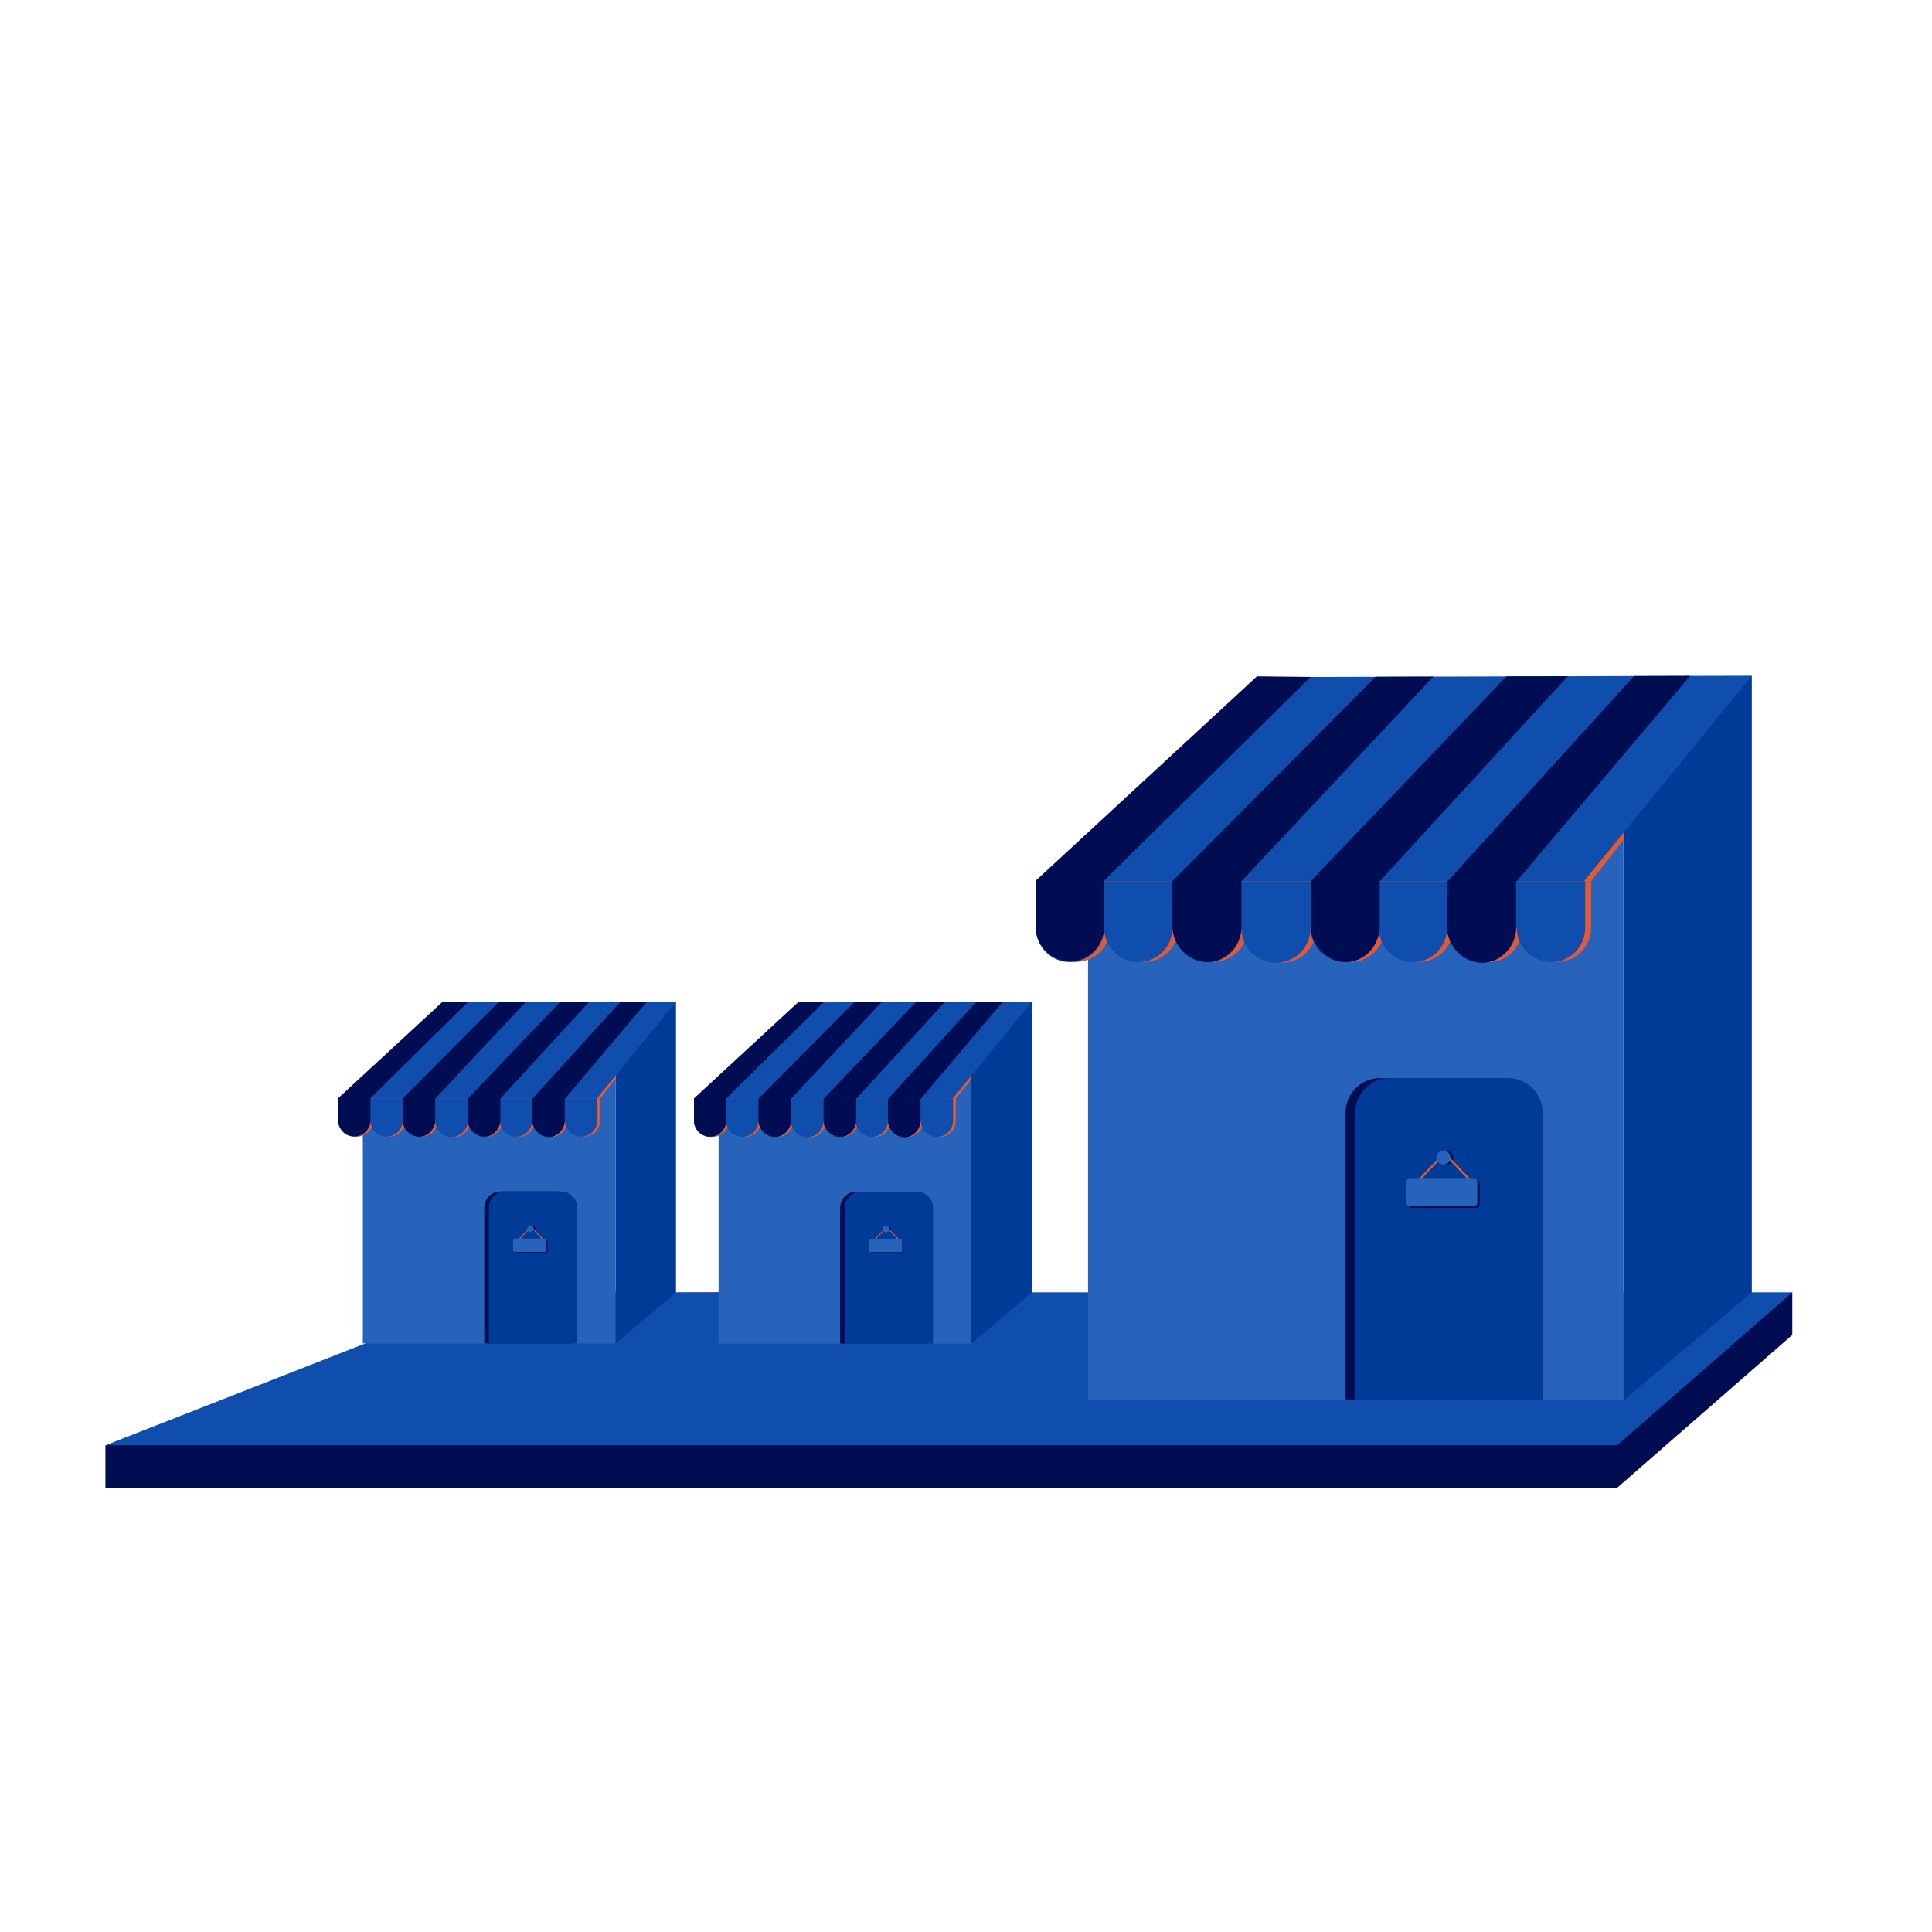 <?xml version="1.0" encoding="utf-8"?>
<!-- Generator: Adobe Illustrator 24.1.2, SVG Export Plug-In . SVG Version: 6.00 Build 0)  -->
<svg version="1.1" xmlns="http://www.w3.org/2000/svg" xmlns:xlink="http://www.w3.org/1999/xlink" x="0px" y="0px"
	 viewBox="0 0 1080 1080" style="enable-background:new 0 0 1080 1080;" xml:space="preserve">
<style type="text/css">
	.st0{fill:#B50D0D;}
	.st1{fill:#EB6E38;}
	.st2{fill:#E35934;}
	.st3{fill:#EB8D38;}
	.st4{fill:none;stroke:#EB6E38;stroke-width:0.75;stroke-miterlimit:10;}
	.st5{fill:none;stroke:#EB6E38;stroke-miterlimit:10;}
	.st6{fill:none;stroke:#EB6E38;stroke-width:3;stroke-miterlimit:10;}
	.st7{fill:#0F4EAD;}
	.st8{fill:#2763BA;}
	.st9{fill:#003C97;}
	.st10{fill:#000D52;}
	.st11{fill:none;stroke:#003C97;stroke-miterlimit:10;}
	.st12{fill:#FFFEFD;}
	.st13{fill:none;stroke:#E35934;stroke-width:1.111;stroke-miterlimit:10;}
	.st14{fill:none;stroke:#E35934;stroke-width:0.524;stroke-miterlimit:10;}
	.st15{opacity:0.26;fill:#0F4EAD;}
	.st16{fill:#2767C4;}
	.st17{clip-path:url(#SVGID_2_);}
	.st18{opacity:0.31;fill:#EB6E38;}
	.st19{clip-path:url(#SVGID_6_);}
	.st20{fill:#E9551D;stroke:#000100;stroke-width:0.585;stroke-miterlimit:10;}
	.st21{clip-path:url(#SVGID_34_);}
	.st22{clip-path:url(#SVGID_36_);}
	.st23{clip-path:url(#SVGID_38_);}
	.st24{fill:none;stroke:#2763BA;stroke-width:3;stroke-miterlimit:10;}
	.st25{fill:#F1820F;}
	.st26{fill:none;stroke:#EA561B;stroke-width:0.629;stroke-miterlimit:10;}
	.st27{fill:none;stroke:#EA561B;stroke-width:1.258;stroke-miterlimit:10;}
	.st28{fill:#EA3939;}
	.st29{fill:#F2F3F4;}
	.st30{fill:#FFFFFF;}
	.st31{fill:#191919;}
	.st32{opacity:0.1;fill:#F4F4F4;}
	.st33{fill:none;stroke:#0F4EAD;stroke-miterlimit:10;}
	.st34{fill:#E9561D;stroke:#000000;stroke-width:0.25;stroke-miterlimit:10;}
	.st35{fill:#E9561D;stroke:#000100;stroke-width:0.345;stroke-miterlimit:10;}
</style>
<g id="Layer_1">
	<polygon class="st0" points="344.04,751.99 412.5,748.61 456.94,722.22 378.35,722.59 	"/>
	<polygon class="st10" points="942.99,746.25 277,746.25 133.1,802.65 58.93,807.94 58.93,831.72 903.95,831.72 1001.91,746.25 
		1001.91,722.46 	"/>
	<polygon class="st7" points="903.95,807.94 58.93,807.94 277,722.46 1001.91,722.46 	"/>
	<polygon class="st9" points="344.04,737.54 344.04,583.46 377.88,559.89 377.88,722.53 344.04,750.99 	"/>
	<polygon class="st8" points="202.82,602.57 344.04,587.17 344.04,750.99 202.82,750.99 	"/>
	<path class="st10" d="M279.85,666.02h31.2c5.04,0,9.12,4.08,9.12,9.12v75.84h-49.45v-75.84
		C270.72,670.1,274.81,666.02,279.85,666.02z"/>
	<path class="st9" d="M282.41,666.02h31.2c5.04,0,9.12,4.08,9.12,9.12v75.84h-49.45v-75.84
		C273.28,670.1,277.37,666.02,282.41,666.02z"/>
	<path class="st2" d="M190.64,614.07v12.39h0c0.05,4.93,4.06,8.92,9,8.92s8.95-3.98,9-8.92h0.01c0.05,4.93,4.06,8.92,9,8.92
		c4.94,0,8.95-3.98,9-8.92h0.2c0.05,4.93,4.06,8.92,9,8.92c4.94,0,8.95-3.98,9-8.92h0c0,5.03,4.07,9.1,9.1,9.1
		c5.03,0,9.1-4.07,9.1-9.1h0c0.05,4.93,4.06,8.92,9,8.92s8.95-3.98,9-8.92h0.01c0.05,4.93,4.06,8.92,9,8.92c4.94,0,8.95-3.98,9-8.92
		h0.2c0,4.97,4.03,9,9,9c4.97,0,9-4.03,9-9h0.2c0.05,4.93,4.06,8.92,9,8.92s8.95-3.98,9-8.92h0v-12.39H190.64z"/>
	<polygon class="st2" points="344.04,603.23 335.49,614.07 331.74,614.07 338.73,603.23 343.33,597.64 344.04,599.92 	"/>
	<polygon class="st7" points="247.37,560.25 189.04,614.09 333.6,614.09 377.88,559.89 	"/>
	<path class="st7" d="M189.06,614.11v12.39h0c0.05,4.93,4.06,8.92,9,8.92c4.94,0,8.95-3.98,9-8.92h0.01c0.05,4.93,4.06,8.92,9,8.92
		c4.94,0,8.95-3.98,9-8.92h0.2c0.05,4.93,4.06,8.92,9,8.92c4.94,0,8.95-3.98,9-8.92h0c0,5.03,4.07,9.1,9.1,9.1
		c5.03,0,9.1-4.07,9.1-9.1h0c0.05,4.93,4.06,8.92,9,8.92s8.95-3.98,9-8.92h0.01c0.05,4.93,4.06,8.92,9,8.92c4.94,0,8.95-3.98,9-8.92
		h0.2c0,4.97,4.03,9,9,9c4.97,0,9-4.03,9-9h0.2c0.05,4.93,4.06,8.92,9,8.92s8.95-3.98,9-8.92h0v-12.39H189.06z"/>
	<path class="st10" d="M315.69,626.69V614.3l45.93-54.36l-14.78,0.04l-49.35,54.31v12.41c0.46,5.54,5.36,9.45,10.24,8.86
		C311.89,635.04,315.37,631.34,315.69,626.69z"/>
	<path class="st10" d="M207.07,626.3v-12.39l54.47-53.71l-14.16-0.16l-58.31,53.86v13.15c0.53,4.66,4.48,8.17,9,8.15
		C202.84,635.21,206.92,631.26,207.07,626.3z"/>
	<path class="st10" d="M243.28,626.5v-12.39l50.62-53.99l-15.25,0.04l-53.57,53.93v12.41c0.46,5.54,5.36,9.45,10.24,8.86
		C239.48,634.85,242.97,631.16,243.28,626.5z"/>
	<path class="st10" d="M279.74,626.5v-12.39l49.62-54.09l-16.2,0.04l-51.63,54.03v12.41c0.46,5.54,5.36,9.45,10.24,8.86
		C275.94,634.85,279.43,631.16,279.74,626.5z"/>
	<circle class="st10" cx="297.3" cy="686.97" r="1.85"/>
	<g>
		<g>
			<path class="st14" d="M295.85,686.85l-6.06,6.42h14.08l-6.06-6.42C297.27,686.28,296.38,686.28,295.85,686.85z"/>
		</g>
	</g>
	<circle class="st8" cx="296.55" cy="686.97" r="1.85"/>
	<path class="st10" d="M288.34,692.8h16.87c0.5,0,0.9,0.4,0.9,0.9v5.66c0,0.5-0.4,0.9-0.9,0.9h-16.87c-0.5,0-0.9-0.4-0.9-0.9v-5.66
		C287.45,693.2,287.85,692.8,288.34,692.8z"/>
	<path class="st8" d="M287.71,692.38h16.87c0.5,0,0.9,0.4,0.9,0.9v5.66c0,0.5-0.4,0.9-0.9,0.9h-16.87c-0.5,0-0.9-0.4-0.9-0.9v-5.66
		C286.81,692.78,287.22,692.38,287.71,692.38z"/>
	<polygon class="st9" points="907.55,754.28 907.55,427.71 979.28,377.74 979.28,722.46 907.55,782.79 	"/>
	<polygon class="st8" points="608.22,468.21 907.55,435.56 907.55,782.79 608.22,782.79 	"/>
	<path class="st10" d="M771.48,602.69h66.14c10.68,0,19.33,8.66,19.33,19.33v160.76H752.15V622.03
		C752.15,611.35,760.8,602.69,771.48,602.69z"/>
	<path class="st9" d="M776.91,602.69h66.14c10.68,0,19.33,8.66,19.33,19.33v160.76H757.57V622.03
		C757.57,611.35,766.23,602.69,776.91,602.69z"/>
	<path class="st2" d="M582.4,492.58v26.26h0.01c0.1,10.45,8.6,18.9,19.08,18.9c10.48,0,18.98-8.45,19.08-18.9h0.02
		c0.1,10.45,8.6,18.9,19.08,18.9c10.48,0,18.98-8.45,19.08-18.9h0.43c0.1,10.45,8.6,18.9,19.08,18.9s18.98-8.45,19.08-18.9h0.01
		c0,10.65,8.64,19.29,19.29,19.29c10.65,0,19.29-8.64,19.29-19.29h0.01c0.1,10.45,8.6,18.9,19.08,18.9s18.98-8.45,19.08-18.9h0.02
		c0.1,10.45,8.6,18.9,19.08,18.9s18.98-8.45,19.08-18.9h0.42c0,10.54,8.55,19.09,19.09,19.09c10.54,0,19.09-8.55,19.09-19.09h0.42
		c0.1,10.45,8.6,18.9,19.08,18.9s18.98-8.45,19.08-18.9h0.01v-26.26H582.4z"/>
	<polygon class="st2" points="907.55,469.6 889.42,492.58 881.47,492.58 896.3,469.6 906.04,457.75 907.55,462.59 	"/>
	<polygon class="st7" points="702.64,378.5 579.01,492.63 885.41,492.63 979.28,377.74 	"/>
	<path class="st7" d="M579.05,492.67v26.26h0.01c0.1,10.45,8.6,18.9,19.08,18.9s18.98-8.45,19.08-18.9h0.02
		c0.1,10.45,8.6,18.9,19.08,18.9c10.48,0,18.98-8.45,19.08-18.9h0.43c0.1,10.45,8.6,18.9,19.08,18.9c10.48,0,18.98-8.45,19.08-18.9
		h0.01c0,10.65,8.64,19.29,19.29,19.29c10.65,0,19.29-8.64,19.29-19.29h0.01c0.1,10.45,8.6,18.9,19.08,18.9s18.98-8.45,19.08-18.9
		h0.02c0.1,10.45,8.6,18.9,19.08,18.9c10.48,0,18.98-8.45,19.08-18.9h0.42c0,10.54,8.55,19.09,19.09,19.09
		c10.54,0,19.09-8.55,19.09-19.09h0.42c0.1,10.45,8.6,18.9,19.08,18.9s18.98-8.45,19.08-18.9h0.01v-26.26H579.05z"/>
	<path class="st10" d="M847.45,519.32v-26.26l97.35-115.23l-31.33,0.09l-104.6,115.11v26.3c0.97,11.75,11.37,20.02,21.71,18.77
		C839.4,537.02,846.79,529.19,847.45,519.32z"/>
	<path class="st10" d="M617.22,518.51v-26.26l115.45-113.84l-30.02-0.33L579.05,492.25v27.88c1.12,9.87,9.5,17.31,19.09,17.28
		C608.27,537.38,616.91,529.02,617.22,518.51z"/>
	<path class="st10" d="M693.98,518.93v-26.26l107.29-114.44l-32.33,0.09L655.39,492.63v26.3c0.97,11.75,11.37,20.02,21.71,18.77
		C685.92,536.63,693.32,528.8,693.98,518.93z"/>
	<path class="st10" d="M771.26,518.93v-26.26l105.18-114.65l-34.34,0.09L732.67,492.63v26.3c0.97,11.75,11.37,20.02,21.71,18.77
		C763.2,536.63,770.59,528.8,771.26,518.93z"/>
	<circle class="st10" cx="808.48" cy="647.11" r="3.93"/>
	<g>
		<g>
			<path class="st13" d="M805.4,646.84l-12.84,13.6h29.84l-12.84-13.6C808.42,645.64,806.52,645.64,805.4,646.84z"/>
		</g>
	</g>
	<circle class="st8" cx="806.89" cy="647.11" r="3.93"/>
	<path class="st10" d="M789.5,659.45h35.77c1.05,0,1.9,0.85,1.9,1.9v11.99c0,1.05-0.85,1.9-1.9,1.9H789.5c-1.05,0-1.9-0.85-1.9-1.9
		v-11.99C787.59,660.3,788.44,659.45,789.5,659.45z"/>
	<path class="st8" d="M788.16,658.57h35.77c1.05,0,1.9,0.85,1.9,1.9v11.99c0,1.05-0.85,1.9-1.9,1.9h-35.77c-1.05,0-1.9-0.85-1.9-1.9
		v-11.99C786.25,659.42,787.1,658.57,788.16,658.57z"/>
	<polygon class="st9" points="542.91,737.67 542.91,583.6 576.75,560.02 576.75,722.66 542.91,751.12 	"/>
	<polygon class="st8" points="401.69,602.7 542.91,587.3 542.91,751.12 401.69,751.12 	"/>
	<path class="st10" d="M478.72,666.15h31.2c5.04,0,9.12,4.08,9.12,9.12v75.84H469.6v-75.84
		C469.6,670.24,473.68,666.15,478.72,666.15z"/>
	<path class="st9" d="M481.28,666.15h31.2c5.04,0,9.12,4.08,9.12,9.12v75.84h-49.45v-75.84
		C472.16,670.24,476.24,666.15,481.28,666.15z"/>
	<path class="st2" d="M389.51,614.2v12.39h0c0.05,4.93,4.06,8.92,9,8.92s8.95-3.98,9-8.92h0.01c0.05,4.93,4.06,8.92,9,8.92
		c4.94,0,8.95-3.98,9-8.92h0.2c0.05,4.93,4.06,8.92,9,8.92s8.95-3.98,9-8.92h0c0,5.03,4.07,9.1,9.1,9.1c5.03,0,9.1-4.07,9.1-9.1h0
		c0.05,4.93,4.06,8.92,9,8.92s8.95-3.98,9-8.92h0.01c0.05,4.93,4.06,8.92,9,8.92s8.95-3.98,9-8.92h0.2c0,4.97,4.03,9,9,9
		c4.97,0,9-4.03,9-9h0.2c0.05,4.93,4.06,8.92,9,8.92s8.95-3.98,9-8.92h0V614.2H389.51z"/>
	<polygon class="st2" points="542.91,603.36 534.36,614.2 530.61,614.2 537.61,603.36 542.2,597.77 542.91,600.05 	"/>
	<polygon class="st7" points="446.24,560.38 387.91,614.23 532.47,614.23 576.75,560.02 	"/>
	<path class="st7" d="M387.93,614.24v12.39h0c0.05,4.93,4.06,8.92,9,8.92s8.95-3.98,9-8.92h0.01c0.05,4.93,4.06,8.92,9,8.92
		c4.94,0,8.95-3.98,9-8.92h0.2c0.05,4.93,4.06,8.92,9,8.92s8.95-3.98,9-8.92h0c0,5.03,4.07,9.1,9.1,9.1c5.03,0,9.1-4.07,9.1-9.1h0
		c0.05,4.93,4.06,8.92,9,8.92s8.95-3.98,9-8.92h0.01c0.05,4.93,4.06,8.92,9,8.92s8.95-3.98,9-8.92h0.2c0,4.97,4.03,9,9,9
		c4.97,0,9-4.03,9-9h0.2c0.05,4.93,4.06,8.92,9,8.92s8.95-3.98,9-8.92h0v-12.39H387.93z"/>
	<path class="st10" d="M514.56,626.82v-12.39l45.93-54.36l-14.78,0.04l-49.35,54.31v12.41c0.46,5.54,5.36,9.45,10.24,8.86
		C510.76,635.17,514.25,631.48,514.56,626.82z"/>
	<path class="st10" d="M405.94,626.44v-12.39l54.47-53.71l-14.16-0.16l-58.31,53.86v13.15c0.53,4.66,4.48,8.17,9,8.15
		C401.71,635.34,405.79,631.4,405.94,626.44z"/>
	<path class="st10" d="M442.15,626.63v-12.39l50.62-53.99l-15.25,0.04l-53.57,53.93v12.41c0.46,5.54,5.36,9.45,10.24,8.86
		C438.35,634.98,441.84,631.29,442.15,626.63z"/>
	<path class="st10" d="M478.61,626.63v-12.39l49.62-54.09l-16.2,0.04l-51.63,54.03v12.41c0.46,5.54,5.36,9.45,10.24,8.86
		C474.81,634.99,478.3,631.29,478.61,626.63z"/>
	<circle class="st10" cx="496.17" cy="687.11" r="1.85"/>
	<g>
		<g>
			<path class="st14" d="M494.72,686.98l-6.06,6.42h14.08l-6.06-6.42C496.14,686.42,495.25,686.42,494.72,686.98z"/>
		</g>
	</g>
	<circle class="st8" cx="495.42" cy="687.11" r="1.85"/>
	<path class="st10" d="M487.22,692.93h16.87c0.5,0,0.9,0.4,0.9,0.9v5.66c0,0.5-0.4,0.9-0.9,0.9h-16.87c-0.5,0-0.9-0.4-0.9-0.9v-5.66
		C486.32,693.33,486.72,692.93,487.22,692.93z"/>
	<path class="st8" d="M486.58,692.51h16.87c0.5,0,0.9,0.4,0.9,0.9v5.66c0,0.5-0.4,0.9-0.9,0.9h-16.87c-0.5,0-0.9-0.4-0.9-0.9v-5.66
		C485.69,692.92,486.09,692.51,486.58,692.51z"/>
</g>
<g id="Layer_6">
</g>
<g id="Layer_3">
</g>
<g id="Layer_4">
</g>
<g id="Layer_5">
</g>
<g id="Layer_7">
</g>
<g id="Layer_8">
</g>
</svg>
